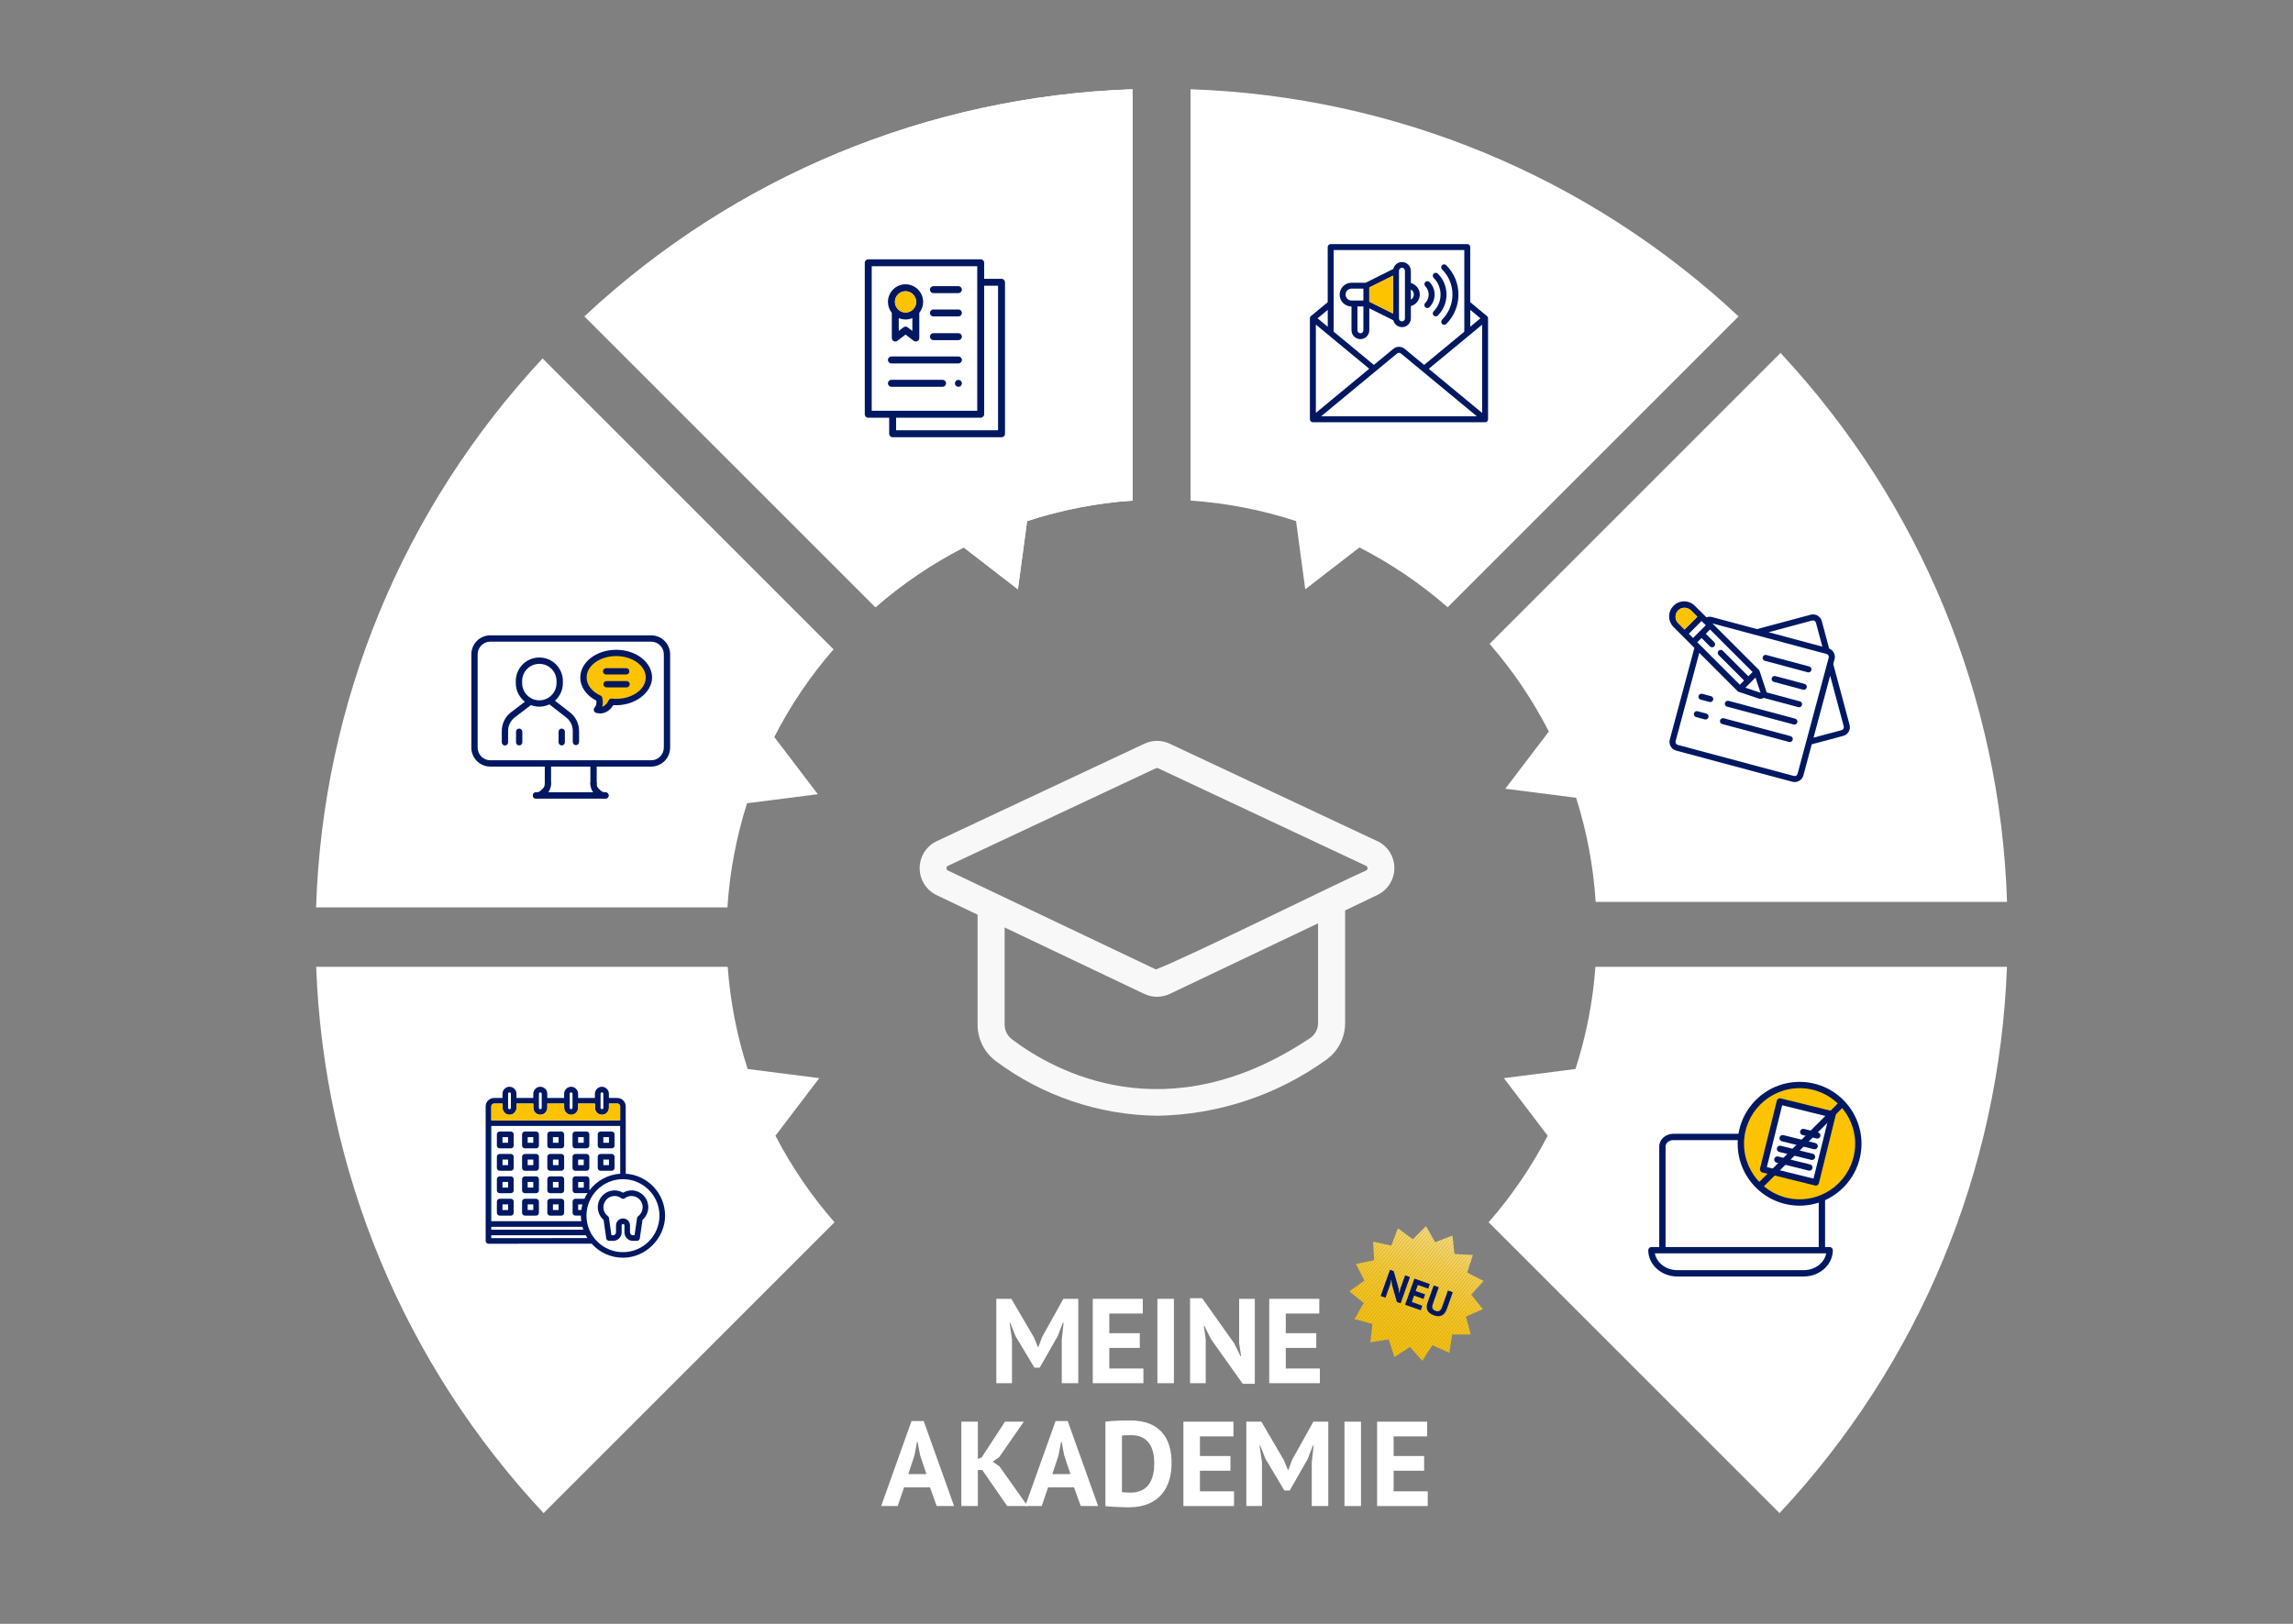 <?xml version="1.0" encoding="UTF-8"?>
<svg xmlns="http://www.w3.org/2000/svg" xmlns:xlink="http://www.w3.org/1999/xlink" viewBox="0 0 720 510">
  <rect x="0" y="0" width="720" height="510" fill="#808080" stroke="none"/>
  <defs>
    <style>.uuid-35e98bfa-9deb-4309-97ea-6c0d5b3203a6{fill:none;}.uuid-d695d35d-7ef2-439c-8685-4edaeeb7e96f{clip-path:url(#uuid-f1c9a196-d131-4692-a103-9b4ea0f08fe1);}.uuid-dedc7e20-d828-4bf5-9fe1-91242a409b25{fill:#f8f8f8;}.uuid-e8c1cf86-0a4c-4f9b-af79-77d089ce19dc{fill:#001861;}.uuid-366f907c-e7bb-4aa0-bc93-17d19baa4a75{fill:#fdc60d;}.uuid-15434f60-156a-4b99-bea8-9b9dabeca24a{fill:#fdc60e;}.uuid-8156235b-fa46-46bb-aac1-d5d89e61ac02{fill:#fdc919;}.uuid-be62f1e0-e6fa-413e-84dc-da6c8f496c9c{fill:#fdc918;}.uuid-512f4839-28b5-4b43-ab94-8388d86b40ed{fill:#fdc60b;}.uuid-cf70d02a-44b9-4013-8b7d-d8df70010997{fill:#fdc60c;}.uuid-b235b7d5-8f1c-435f-b280-804a386fa586{fill:#fdc60f;}.uuid-50e78f9f-bf89-4089-9721-d1099fa0e90c{fill:#fdc403;}.uuid-9a386e9a-2154-466f-bb06-7cd37762de10{fill:#fdc405;}.uuid-6084a4b7-dc77-4dc6-b8bf-42eb1f1a350d{fill:#fdc406;}.uuid-0581f520-8ce4-4324-b6da-7e0fb977b20f{fill:#fdc404;}.uuid-bfc0317b-960a-48db-8dac-6e6ee9ad4c67{fill:#fdc402;}.uuid-0bc13882-a873-4d46-9a12-702ffff8b56f{fill:#fdc91a;}.uuid-fcb7c5c1-0cfa-4b42-ac05-389d96b32a5f{fill:#fdc91b;}.uuid-1fd5158e-420c-4e9e-bb4f-6edd798ed4dc{fill:#fdcf34;}.uuid-8fe0e99a-32f0-4783-adff-f2ab494b5da1{fill:#fdcf33;}.uuid-2a35e7df-57fb-441e-b282-747b4cc9e4d7{fill:#fdcf31;}.uuid-114f309b-f93c-4911-8655-91c844fb9482{fill:#fdcf35;}.uuid-45b76dbd-5a6d-44d9-8b37-290e9fe7be57{fill:#fdd037;}.uuid-fe6a1e9b-485c-41aa-95ab-67473797f0af{fill:#fdd03a;}.uuid-1bd8c63e-0903-4c7a-931f-f3fe31cd6f7a{fill:#fdd038;}.uuid-5b2f68d2-8f0f-4679-a0f3-e0dafb0d66ea{fill:#fdce2f;}.uuid-226877b8-3168-4789-b535-fb7db13c5dd3{fill:#fdce30;}.uuid-38eec9f0-37a4-4aa4-a221-b3f71a779309{fill:#fdce2d;}.uuid-d5bfc311-76d4-42ae-b20b-18d8b068b2e9{fill:#fdcb22;}.uuid-4f047da5-34f2-48f5-9857-b280f404a960{fill:#fdcb21;}.uuid-3e8b5724-9f01-4198-a1cf-11541502a931{fill:#fdd13b;}.uuid-379ba7e7-9806-4e26-bec8-2889eb912862{fill:#fdcb24;}.uuid-4ac91afc-a5d7-4d16-aa70-05233d38634d{fill:#fdcc27;}.uuid-90cd5b3a-8eb9-4f3b-815d-0a98db6dcbfa{fill:#fdcc28;}.uuid-ca5669bc-5244-4589-a3f9-8cfe5dc05c2c{fill:#fdcc26;}.uuid-f7332a29-d6d8-4e8f-9415-270b0b8bc5f9{fill:#fdcc25;}.uuid-4f55a7e4-1067-4eeb-8901-243b74edce73{fill:#fdca1f;}.uuid-014faeab-0847-43d5-b1f1-9b9e8cb72a05{fill:#fdca1e;}.uuid-0de01a7c-11e0-460a-90a1-8759d464eb02{fill:#fdca1d;}.uuid-71405554-368d-4d3d-83d7-34cdc5df5e9c{fill:#fdca1c;}.uuid-52c08ebe-a7df-47be-b50b-a196cf3360e3{fill:#fdcd2b;}.uuid-8f90aa83-650c-4257-b52d-03cf8c285cf9{fill:#fdcd2a;}.uuid-947bf2fc-148a-4f0d-9720-301aebff3b8e{fill:#fdcb23;}.uuid-e9676a21-0993-4179-9fdd-6187faee0306{fill:#fdcd2c;}.uuid-3c7ba371-4dd9-484d-a859-3fb6c55c85ab,.uuid-44bdb757-6987-49f7-9ee2-9a8707864360{fill:#fff;}.uuid-265b0e53-da90-4b70-8c7d-6110e5916536{fill:#fede74;}.uuid-e5cb8bae-8f7d-45fa-80f2-bfc5f38afc4b{fill:#fedc6c;}.uuid-386d4962-46b7-4be3-96cd-d6d8477ee734{fill:#fede72;}.uuid-cad56e53-ad29-4981-b845-c8534ba954d1{fill:#fedf76;}.uuid-a1bb0410-2ee5-46bf-88da-fa953c644181{fill:#fedf78;}.uuid-94945c35-32a3-40db-a9ed-12206364768e{fill:#fedc6a;}.uuid-a4866714-c36e-4825-bada-ebce65d76ed9{fill:#feda64;}.uuid-090b1d71-bff5-42de-8fb7-ed5556d9c0d3{fill:#fedb66;}.uuid-184ba999-3872-4079-8511-4c0e92296624{fill:#fedb68;}.uuid-b9f577ad-540f-4216-b9f6-c05208dd2a6f{fill:#fedd6e;}.uuid-52245b89-5ab2-4844-9367-61d24a40d396{fill:#feda62;}.uuid-688722ba-f8c4-46d0-b0fe-1a1c6fef1ac2{fill:#fedd70;}.uuid-f24dc2ea-3d88-4b26-85bb-6887a8cd7009{fill:#fdc300;}.uuid-86711cc4-a90c-48db-aced-b573e0c4a761{fill:#fdc301;}.uuid-edf8baad-5261-4718-bb7d-0b06bfa5db02{fill:#fdc302;}.uuid-07c5a91f-9026-4f25-901c-a3001395466f{fill:#fdc509;}.uuid-8e77ce89-2f89-4c34-bf49-216f4c3a97d3{fill:#fdc508;}.uuid-b3c7ba99-b117-4fcd-aee4-ab8750be451b{fill:#fdc50a;}.uuid-da7e6e8d-aa49-49e1-951d-1c6887a35b10{fill:#fdc507;}.uuid-22d937ad-8338-46e6-8249-32a6be82b594{fill:#fdc712;}.uuid-f1d7d0c3-dd0b-4d9f-b87c-ad39329ce873{fill:#fdc711;}.uuid-54667452-3b9f-430d-9c46-cbc10d15ae3a{fill:#fdc713;}.uuid-f8cb6cac-0e2a-421f-82cb-34b7138ba81f{fill:#fdc710;}.uuid-b27bb21d-5307-4bca-8b36-9560da43f6f1{fill:#fdc70f;}.uuid-df79f99c-7215-4f21-ba07-487b90d21af2{fill:#fdc814;}.uuid-41c8959e-3cd7-414a-bf4b-ad26084b18b4{fill:#fdc817;}.uuid-6b5ad99f-d6e5-45d6-9b45-26e9d58be039{fill:#fdc815;}.uuid-24275366-db60-4554-92f1-87caa9e1e254{fill:#fdc813;}.uuid-1dee6191-2eff-4de1-8c65-0983c1054328{fill:#fdc816;}.uuid-bf4bf5f8-be22-492d-8e51-349bb396af5b{fill:#fed13e;}.uuid-be6c36e6-13fb-499a-9bc3-607c26a12ed0{fill:#fed13d;}.uuid-cf734555-ecc4-4470-a91b-8b1e81b17eae{fill:#fed95e;}.uuid-d3c0e4b0-24b5-4f96-8d2e-dfc3d78c03ac{fill:#fed85a;}.uuid-7e64756e-487d-4ff4-a70c-921e1783c9ae{fill:#fed859;}.uuid-b49065ec-0778-48ea-9c56-34a1caf489f4{fill:#fed960;}.uuid-d5459f48-7fdf-413f-a2e0-a720e44c0101{fill:#fed95c;}.uuid-a1851762-d62f-4ca2-a30e-2cba8c0bb5b9{fill:#fed650;}.uuid-43ba00f4-8de4-4d32-8ee9-4186313d10a0{fill:#fed653;}.uuid-e6a72d55-1d82-43f1-bb5a-47b442213825{fill:#fed651;}.uuid-6bce76ce-62e0-42d0-85a0-e673525afcb6{fill:#fed755;}.uuid-bbef4fc4-55a6-4c73-ae22-f718af59fe45{fill:#fed757;}.uuid-3add5fdf-2aa1-45db-96fc-4c5cf9b0a4e1{fill:#fed240;}.uuid-4f0ad42d-f674-4a28-829a-8ccb27c2e620{fill:#fed241;}.uuid-bdfc2784-7059-4a48-a02b-fb37eb22b42f{fill:#fed54e;}.uuid-3d0fab53-b17e-4f29-a2d4-b427ebae4b89{fill:#fed54c;}.uuid-2f85a76a-504c-4e62-8a8b-3b5418ee7df7{fill:#fed346;}.uuid-b4cde1c5-6837-4e41-ac13-0efe04d02e11{fill:#fed447;}.uuid-19b1a8a9-98e2-4f5a-8713-e68dd4769796{fill:#fed449;}.uuid-35049048-ef53-481a-b046-0636590a0993{fill:#fed44b;}.uuid-ff815c19-943f-4e9e-9367-84e40a050cc4{fill:#fed343;}.uuid-7b80549a-a74f-41bc-8013-6f7ebe75b78d{fill:#fed344;}.uuid-44bdb757-6987-49f7-9ee2-9a8707864360{mix-blend-mode:multiply;}.uuid-b59cd0dc-df83-421a-988e-58fc6c60d766{isolation:isolate;}</style>
    <clipPath id="uuid-f1c9a196-d131-4692-a103-9b4ea0f08fe1">
      <polygon class="uuid-35e98bfa-9deb-4309-97ea-6c0d5b3203a6" points="450.65 390.15 456.08 388.06 456.68 393.85 462.49 394.15 460.68 399.68 465.86 402.32 461.96 406.63 465.62 411.15 460.3 413.5 461.81 419.12 455.99 419.11 455.08 424.86 449.77 422.47 446.61 427.36 442.73 423.02 437.85 426.19 436.06 420.66 430.32 421.57 430.94 415.78 425.32 414.28 428.24 409.25 423.72 405.59 428.43 402.18 425.79 397 431.48 395.8 431.18 389.99 436.86 391.22 438.95 385.78 443.64 389.22 447.76 385.1 450.65 390.15"></polygon>
    </clipPath>
  </defs>
  <g class="uuid-b59cd0dc-df83-421a-988e-58fc6c60d766">
    <g id="uuid-306c9f8f-cb07-4af8-90db-c267fdfcce03">
      <path class="uuid-3c7ba371-4dd9-484d-a859-3fb6c55c85ab" d="M630.21,283.26c-2.08-64.37-27.21-125.28-71.13-172.41l-91.36,91.36c7.35,8.44,13.58,17.7,18.61,27.54l-13.67,17.97,22.23,2.83c3.35,10.55,5.44,21.53,6.15,32.71h129.17Z"></path>
      <g>
        <path class="uuid-3c7ba371-4dd9-484d-a859-3fb6c55c85ab" d="M333.4,420.68l.57-5.26h-.23l-1.63,4.24-5.64,9.88h-1.67l-5.94-9.92-1.67-4.2h-.19l.76,5.22v13.78h-4.92v-26.5h4.73l7.08,12.11,1.25,3.03h.15l1.14-3.1,6.7-12.04h4.69v26.5h-5.19v-13.74Z"></path>
        <path class="uuid-3c7ba371-4dd9-484d-a859-3fb6c55c85ab" d="M343.13,407.92h15.71v4.62h-10.52v6.17h9.58v4.62h-9.58v6.47h10.71v4.62h-15.9v-26.5Z"></path>
        <path class="uuid-3c7ba371-4dd9-484d-a859-3fb6c55c85ab" d="M363.42,407.92h5.19v26.5h-5.19v-26.5Z"></path>
        <path class="uuid-3c7ba371-4dd9-484d-a859-3fb6c55c85ab" d="M380.26,420.6l-2.08-4.16h-.19l.61,4.16v13.82h-4.92v-26.69h3.79l10.03,14.12,2.01,4.05h.19l-.61-4.05v-13.93h4.92v26.69h-3.79l-9.96-14.01Z"></path>
        <path class="uuid-3c7ba371-4dd9-484d-a859-3fb6c55c85ab" d="M398.54,407.92h15.71v4.62h-10.52v6.17h9.58v4.62h-9.58v6.47h10.71v4.62h-15.9v-26.5Z"></path>
        <path class="uuid-3c7ba371-4dd9-484d-a859-3fb6c55c85ab" d="M292.02,467.13h-8.14l-2.01,5.87h-5.19l9.54-26.69h3.82l9.54,26.69h-5.45l-2.12-5.87Zm-6.81-4.16h5.68l-1.97-5.91-.79-4.16h-.19l-.8,4.2-1.93,5.87Z"></path>
        <path class="uuid-3c7ba371-4dd9-484d-a859-3fb6c55c85ab" d="M308.41,461.68h-1.36v11.32h-5.19v-26.5h5.19v11.73l1.21-.53,7.31-11.2h5.91l-7.72,11.13-2.04,1.44,2.12,1.48,8.82,12.45h-6.4l-7.84-11.32Z"></path>
        <path class="uuid-3c7ba371-4dd9-484d-a859-3fb6c55c85ab" d="M337.25,467.13h-8.14l-2.01,5.87h-5.19l9.54-26.69h3.82l9.54,26.69h-5.45l-2.12-5.87Zm-6.81-4.16h5.68l-1.97-5.91-.79-4.16h-.19l-.8,4.2-1.93,5.87Z"></path>
        <path class="uuid-3c7ba371-4dd9-484d-a859-3fb6c55c85ab" d="M347.1,446.5c2.08-.3,5.64-.38,7.72-.38,9.43,0,13.06,5.53,13.06,13.4,0,7.12-3.37,13.89-13.55,13.89-1.59,0-5.87-.19-7.23-.38v-26.54Zm5.19,4.39v17.75c.42,.08,2.16,.15,2.65,.15,5.91,0,7.5-4.5,7.5-9.27,0-4.13-1.4-8.78-7.19-8.78-1.1,0-2.38,.04-2.95,.15Z"></path>
        <path class="uuid-3c7ba371-4dd9-484d-a859-3fb6c55c85ab" d="M371.59,446.5h15.71v4.62h-10.52v6.17h9.58v4.62h-9.58v6.47h10.71v4.62h-15.9v-26.5Z"></path>
        <path class="uuid-3c7ba371-4dd9-484d-a859-3fb6c55c85ab" d="M411.9,459.26l.57-5.26h-.23l-1.63,4.24-5.64,9.88h-1.67l-5.94-9.92-1.67-4.2h-.19l.76,5.22v13.78h-4.92v-26.5h4.73l7.08,12.11,1.25,3.03h.15l1.14-3.1,6.7-12.04h4.69v26.5h-5.19v-13.74Z"></path>
        <path class="uuid-3c7ba371-4dd9-484d-a859-3fb6c55c85ab" d="M422.16,446.5h5.19v26.5h-5.19v-26.5Z"></path>
        <path class="uuid-3c7ba371-4dd9-484d-a859-3fb6c55c85ab" d="M432.41,446.5h15.71v4.62h-10.52v6.17h9.58v4.62h-9.58v6.47h10.71v4.62h-15.9v-26.5Z"></path>
      </g>
      <path class="uuid-3c7ba371-4dd9-484d-a859-3fb6c55c85ab" d="M545.91,99.37c-47.02-43.92-107.81-69.12-172.08-71.34V157.22c11.34,.77,22.46,2.95,33.13,6.44l2.89,21.42,17.01-13.14c9.91,5.07,19.22,11.37,27.7,18.78l91.35-91.35Z"></path>
      <path class="uuid-3c7ba371-4dd9-484d-a859-3fb6c55c85ab" d="M500.96,303.63c-.79,10.97-2.91,21.75-6.26,32.11l-22.49,2.87,13.76,18.08c-5.04,9.72-11.25,18.86-18.55,27.19l91.35,91.35c43.83-46.89,69.05-107.5,71.41-171.59h-129.22Z"></path>
      <g>
        <path class="uuid-44bdb757-6987-49f7-9ee2-9a8707864360" d="M302.61,171.94l17.01,13.14,2.89-21.42c10.68-3.49,21.8-5.67,33.13-6.44V28.03c-64.27,2.22-125.06,27.42-172.08,71.34l91.35,91.35c8.48-7.42,17.79-13.71,27.7-18.78Z"></path>
        <path class="uuid-3c7ba371-4dd9-484d-a859-3fb6c55c85ab" d="M183.56,99.37c47.02-43.92,107.81-69.12,172.08-71.34V157.22c-11.34,.77-22.46,2.95-33.13,6.44l-2.89,21.42-17.01-13.14c-9.91,5.07-19.22,11.37-27.7,18.78l-91.35-91.35Z"></path>
      </g>
      <path class="uuid-3c7ba371-4dd9-484d-a859-3fb6c55c85ab" d="M99.25,284.98c2.08-64.37,27.21-125.28,71.13-172.41l91.36,91.36c-7.35,8.44-13.58,17.7-18.61,27.54l13.67,17.97-22.23,2.83c-3.35,10.55-5.44,21.53-6.15,32.71H99.25Z"></path>
      <path class="uuid-3c7ba371-4dd9-484d-a859-3fb6c55c85ab" d="M228.5,303.63c.79,10.97,2.91,21.75,6.26,32.11l22.49,2.87-13.76,18.08c5.04,9.72,11.25,18.86,18.55,27.19l-91.35,91.35c-43.83-46.89-69.05-107.5-71.41-171.59H228.5Z"></path>
      <g id="uuid-f3ae0072-0ce5-415b-ac0c-89fa2bb4a941">
        <g id="uuid-f4fb611e-7b99-4fd8-ab28-51089dcfb71e">
          <g id="uuid-c45987c6-3971-4d5c-a6e7-1485c3611411">
            <path class="uuid-dedc7e20-d828-4bf5-9fe1-91242a409b25" d="M432.56,264.22l-65.29-30.65c-2.51-1.18-5.41-1.18-7.92,0l-65.29,30.65c-4.66,2.26-6.61,7.88-4.35,12.54,.91,1.88,2.43,3.4,4.3,4.33l12.95,6.18v34.48c-.02,4.5,2.08,8.76,5.68,11.47,14.72,11,32.55,17.02,50.93,17.2,18.87-.35,37.2-6.4,52.57-17.36,3.93-2.66,6.27-7.11,6.23-11.86v-35.26l10.22-4.9c4.65-2.29,6.57-7.91,4.28-12.56-.92-1.88-2.45-3.39-4.33-4.3l.03,.03Zm-18.69,56.99c.04,1.91-.88,3.7-2.45,4.79-45.1,30.2-80.53,10.34-93.67,.41-1.46-1.11-2.32-2.85-2.3-4.68v-30.44l43.84,20.86c2.54,1.21,5.48,1.21,8.02,0l46.56-22.16v31.21Zm15.07-47.81c-8.55,3.73-56.32,27.44-66,31.07l-65.29-31.07c-.29-.12-.48-.42-.46-.73-.02-.32,.17-.62,.47-.74l65.29-30.65c.22-.1,.48-.1,.7,0l65.29,30.65c.3,.12,.48,.42,.47,.74,.01,.32-.17,.61-.47,.73h0Z"></path>
          </g>
        </g>
      </g>
      <g id="uuid-37cb5287-945d-4217-9d5b-a671a8095560">
        <g>
          <path class="uuid-e8c1cf86-0a4c-4f9b-af79-77d089ce19dc" d="M580.77,227.66c.4,1.51-.49,3.06-2,3.46l-9.89,2.64-2.61,9.75c-.33,1.24-1.46,2.1-2.74,2.1-.25,0-.49-.03-.74-.09l-36.48-9.78c-1.51-.41-2.4-1.97-1.99-3.47l7.72-28.8-6.43-6.43c-.08-.07-.15-.15-.22-.22-1.78-1.91-1.69-4.89,.22-6.68,1.9-1.78,4.89-1.68,6.67,.22l3.54,3.52c.55-.22,1.17-.25,1.75-.09l14.14,3.79,16.86-4.52c1.51-.4,3.06,.49,3.47,2l2.31,8.62c1.34,.52,2.07,1.97,1.7,3.36l-.41,1.51,5.13,19.11Zm-2.49,1.65c.49-.14,.79-.66,.66-1.16l-4.27-15.94-5.22,19.46,8.84-2.36Zm-4.06-22.76c.13-.5-.17-1.02-.67-1.15l-35.85-9.61,14.59,14.6c.09,.1,.17,.22,.21,.35,0,0,.01,.01,.01,.02l2.07,6.22c.05,.15,.08,.31,.09,.47l10.48,2.82c.41,.11,.7,.48,.7,.91,0,.52-.42,.95-.94,.95-.09,0-.17-.01-.25-.04l-10.86-2.91c-.3,.19-.65,.29-1,.29-.2,0-.41-.03-.6-.09l-6.22-2.08s-.01,0-.02,0c-.13-.05-.25-.12-.35-.22l-12.04-12.05-7.43,27.75c-.14,.5,.16,1.02,.66,1.16l36.48,9.77h0c.5,.14,1.02-.16,1.15-.67l9.78-36.47h0Zm-2-3.47l-2.02-7.52h0c-.14-.52-.66-.82-1.16-.68l-13.7,3.68,16.87,4.52Zm-19.41,14.49h0s-1.59-4.77-1.59-4.77l-3.17,3.18,4.76,1.59Zm-3.84-5.18l1.34-1.33-13.36-13.36-1.33,1.34,2.67,2.67c.34,.36,.34,.92,0,1.29-.36,.39-.96,.4-1.34,.04l-2.67-2.67-1.33,1.34,13.35,13.35,1.34-1.34-8.01-8.01c-.36-.36-.37-.97,0-1.33,.37-.37,.97-.37,1.34,0l8.01,8.01Zm-17.35-12.02l4-4-1.34-1.33-4,4,1.34,1.33Zm-2.67-2.66l4-4.01-2-2c-.53-.53-1.25-.83-2-.83-1.57,0-2.83,1.27-2.83,2.83,0,.76,.29,1.48,.83,2l2,2.01Z"></path>
          <path class="uuid-e8c1cf86-0a4c-4f9b-af79-77d089ce19dc" d="M568.1,209.32c.41,.11,.7,.48,.7,.91,0,.52-.42,.95-.95,.95-.08,0-.16-.01-.24-.04l-13.43-3.6s-.04,0-.06-.01c-.49-.15-.78-.68-.63-1.18,.15-.49,.68-.78,1.17-.63l13.43,3.6Z"></path>
          <path class="uuid-e8c1cf86-0a4c-4f9b-af79-77d089ce19dc" d="M566.63,214.78c.41,.11,.71,.49,.71,.91,0,.52-.42,.95-.95,.95-.08,0-.17-.01-.25-.03l-9.13-2.45s-.02,0-.04,0c-.5-.15-.79-.67-.64-1.17,.14-.5,.66-.79,1.16-.65l9.13,2.45Z"></path>
          <path class="uuid-e8c1cf86-0a4c-4f9b-af79-77d089ce19dc" d="M563.7,225.72c.5,.14,.8,.66,.66,1.16-.11,.41-.48,.7-.91,.7-.08,0-.17-.01-.24-.04l-20.98-5.62c-.44-.15-.71-.61-.62-1.07,.1-.51,.6-.84,1.11-.75l20.98,5.62Z"></path>
          <path class="uuid-e8c1cf86-0a4c-4f9b-af79-77d089ce19dc" d="M562.23,231.2c.41,.11,.71,.49,.71,.91,0,.52-.43,.95-.95,.95-.09,0-.17-.01-.25-.04l-20.97-5.62c-.51-.13-.81-.65-.67-1.16,.14-.5,.66-.8,1.16-.66l20.97,5.62Z"></path>
          <path class="uuid-e8c1cf86-0a4c-4f9b-af79-77d089ce19dc" d="M537.26,218.64c.41,.11,.7,.49,.7,.91,0,.52-.42,.95-.95,.95-.08,0-.17-.01-.25-.04l-2.74-.73s-.03-.01-.04-.01c-.5-.15-.79-.68-.63-1.17,.15-.5,.67-.79,1.17-.64l2.74,.74Z"></path>
          <path class="uuid-e8c1cf86-0a4c-4f9b-af79-77d089ce19dc" d="M535.79,224.11c.41,.12,.7,.49,.7,.91,0,.52-.42,.95-.94,.95-.09,0-.17,0-.25-.03l-2.74-.74c-.5-.13-.8-.65-.67-1.16,.14-.5,.66-.8,1.16-.66l2.74,.73Z"></path>
          <path class="uuid-f24dc2ea-3d88-4b26-85bb-6887a8cd7009" d="M532.94,193.69l-4,4.01-2-2.01c-.54-.52-.84-1.24-.83-2,0-1.57,1.27-2.83,2.83-2.83,.75,0,1.47,.3,2,.83l2,2Z"></path>
        </g>
      </g>
      <g id="uuid-9aeb49f7-b28f-4f76-a167-c9ce0e2977e7">
        <g>
          <path class="uuid-e8c1cf86-0a4c-4f9b-af79-77d089ce19dc" d="M467.25,99.98v31.7c0,.52-.42,.93-.93,.93h-54.08c-.52,0-.93-.42-.93-.93v-31.7c0-.28,.12-.54,.33-.72l5.26-4.35v-17.31c0-.52,.42-.94,.93-.94h42.89c.52,0,.93,.42,.93,.94v17.31l5.25,4.35c.22,.18,.34,.44,.34,.72Zm-1.86,29.71v-27.72l-16.76,13.86,16.76,13.86Zm-3.73-27.07l3.19-2.65-3.19-2.65v5.29Zm-46.82,28.12h48.89l-23.85-19.73c-.35-.29-.85-.29-1.19,0l-23.85,19.73Zm44.95-26.57v-25.64h-41.02v25.63l12.62,10.45,6.11-5.05c1.03-.85,2.52-.85,3.56,0l6.11,5.05,12.62-10.44Zm-46.61,25.5l16.76-13.86-16.76-13.86v27.72Zm3.73-27.06v-5.29l-3.2,2.65,3.2,2.65Z"></path>
          <path class="uuid-e8c1cf86-0a4c-4f9b-af79-77d089ce19dc" d="M452.78,100.42c2.11-2.09,3.29-4.94,3.29-7.91h0c.02-2.97-1.17-5.82-3.27-7.91l-.02-.02c-.34-.37-.33-.93,.02-1.28,.36-.37,.95-.37,1.32,0l.02,.02c5.09,5.09,5.09,13.36-.02,18.44-.35,.33-.91,.33-1.27,0-.38-.35-.4-.94-.05-1.32Z"></path>
          <path class="uuid-e8c1cf86-0a4c-4f9b-af79-77d089ce19dc" d="M450.15,97.78c1.4-1.39,2.19-3.29,2.18-5.27,0-1.98-.78-3.87-2.18-5.26-.35-.36-.35-.94,0-1.3,.36-.37,.95-.38,1.32-.02l.02,.02c3.62,3.64,3.62,9.53-.02,13.16-.37,.35-.94,.35-1.3,0-.37-.36-.38-.95-.02-1.32Z"></path>
          <path class="uuid-e8c1cf86-0a4c-4f9b-af79-77d089ce19dc" d="M448.84,88.56c2.17,2.19,2.17,5.72,0,7.92-.36,.36-.95,.37-1.32,0h0c-.36-.37-.37-.95,0-1.32,1.45-1.46,1.45-3.83,0-5.29l-.02-.02c-.32-.37-.3-.92,.03-1.26,.35-.37,.95-.38,1.32-.03Z"></path>
          <path class="uuid-e8c1cf86-0a4c-4f9b-af79-77d089ce19dc" d="M443.01,88.91c1.32,.34,2.35,1.37,2.69,2.69,.51,1.98-.7,4.01-2.69,4.52v3.86c0,1.28-.9,2.4-2.15,2.69-1.51,.35-3.01-.58-3.36-2.08l-7.54-3.76v6.88c0,1.55-1.25,2.8-2.79,2.8s-2.8-1.25-2.8-2.8v-7.45c-2.05,0-3.72-1.67-3.72-3.73s1.67-3.73,3.72-3.73h4.44l8.69-4.34c.29-1.25,1.41-2.15,2.69-2.16,1.55,0,2.81,1.23,2.82,2.78v3.85Zm.69,4.52c.5-.88,.19-2.01-.69-2.52v3.21c.28-.17,.52-.4,.69-.69Zm-3.45,7.51c.51-.02,.92-.45,.9-.96v-14.98c-.02-.52-.45-.92-.96-.9-.52,.02-.92,.45-.91,.96v14.98c.02,.52,.45,.92,.97,.9Zm-2.83-2.47v-11.9l-7.46,3.73v4.44l7.46,3.73Zm-10.22,6.2c.52-.02,.92-.45,.9-.96v-7.46h-1.86v7.52c.02,.51,.45,.92,.96,.9Zm.9-10.29v-3.73h-3.73c-1.02,0-1.86,.84-1.86,1.86s.84,1.87,1.86,1.87h3.73Z"></path>
          <polygon class="uuid-f24dc2ea-3d88-4b26-85bb-6887a8cd7009" points="437.42 86.57 437.42 98.47 429.95 94.74 429.95 90.3 437.42 86.57"></polygon>
        </g>
      </g>
      <g>
        <g>
          <path class="uuid-e8c1cf86-0a4c-4f9b-af79-77d089ce19dc" d="M204.46,240.76h-50.5c-3.29,0-5.96-2.67-5.96-5.96v-29.3c0-3.29,2.67-5.96,5.96-5.96h50.5c3.29,0,5.96,2.67,5.96,5.96v29.3c0,3.29-2.67,5.96-5.96,5.96Zm-50.5-39.24c-2.19,0-3.98,1.78-3.98,3.98v29.3c0,2.19,1.78,3.98,3.98,3.98h50.5c2.19,0,3.98-1.78,3.98-3.98v-29.3c0-2.19-1.78-3.98-3.98-3.98h-50.5Z"></path>
          <g>
            <path class="uuid-e8c1cf86-0a4c-4f9b-af79-77d089ce19dc" d="M190.11,250.82h-21.8c-.55,0-.99-.44-.99-.99s.44-.99,.99-.99h21.8c.55,0,.99,.44,.99,.99s-.44,.99-.99,.99Z"></path>
            <g>
              <path d="M172.05,246.09c0,2.07-1.68,3.74-3.74,3.74"></path>
              <path class="uuid-e8c1cf86-0a4c-4f9b-af79-77d089ce19dc" d="M168.31,250.82c-.55,0-.99-.44-.99-.99s.44-.99,.99-.99c1.52,0,2.75-1.23,2.75-2.75,0-.55,.44-.99,.99-.99s.99,.44,.99,.99c0,2.61-2.12,4.74-4.74,4.74Z"></path>
            </g>
            <path class="uuid-e8c1cf86-0a4c-4f9b-af79-77d089ce19dc" d="M172.05,247.08c-.55,0-.99-.44-.99-.99v-6.32c0-.55,.44-.99,.99-.99s.99,.44,.99,.99v6.32c0,.55-.44,.99-.99,.99Z"></path>
            <g>
              <path d="M186.37,246.09c0,2.07,1.68,3.74,3.74,3.74"></path>
              <path class="uuid-e8c1cf86-0a4c-4f9b-af79-77d089ce19dc" d="M190.11,250.82c-2.61,0-4.74-2.12-4.74-4.74,0-.55,.44-.99,.99-.99s.99,.44,.99,.99c0,1.52,1.23,2.75,2.75,2.75,.55,0,.99,.44,.99,.99s-.44,.99-.99,.99Z"></path>
            </g>
            <g>
              <line x1="186.37" y1="239.77" x2="186.37" y2="246.09"></line>
              <path class="uuid-e8c1cf86-0a4c-4f9b-af79-77d089ce19dc" d="M186.37,247.08c-.55,0-.99-.44-.99-.99v-6.32c0-.55,.44-.99,.99-.99s.99,.44,.99,.99v6.32c0,.55-.44,.99-.99,.99Z"></path>
            </g>
          </g>
          <g>
            <g>
              <path class="uuid-e8c1cf86-0a4c-4f9b-af79-77d089ce19dc" d="M180.84,234.02c-.55,0-.99-.44-.99-.99v-3.44c0-1.7-.77-3.26-2.11-4.3l-5.28-4.1c-.43-.34-.51-.96-.17-1.39,.34-.43,.96-.51,1.39-.17l5.28,4.1c1.83,1.42,2.87,3.56,2.87,5.87v3.44c0,.55-.44,.99-.99,.99Z"></path>
              <path class="uuid-e8c1cf86-0a4c-4f9b-af79-77d089ce19dc" d="M158.55,234.14c-.55,0-.99-.44-.99-.99v-3.56c0-2.31,1.05-4.45,2.87-5.87l5.01-3.8c.44-.33,1.06-.25,1.39,.19,.33,.44,.25,1.06-.19,1.39l-5,3.8c-1.33,1.03-2.1,2.6-2.1,4.3v3.56c0,.55-.44,.99-.99,.99Z"></path>
            </g>
            <path class="uuid-e8c1cf86-0a4c-4f9b-af79-77d089ce19dc" d="M169.35,221.94c-4.07,0-7.39-3.31-7.39-7.39v-.66c0-4.07,3.31-7.39,7.39-7.39s7.39,3.31,7.39,7.39v.66c0,4.07-3.31,7.39-7.39,7.39Zm0-13.45c-2.98,0-5.4,2.42-5.4,5.4v.66c0,2.98,2.42,5.4,5.4,5.4s5.4-2.42,5.4-5.4v-.66c0-2.98-2.42-5.4-5.4-5.4Z"></path>
            <path class="uuid-e8c1cf86-0a4c-4f9b-af79-77d089ce19dc" d="M176.38,234.11c-.55,0-.99-.44-.99-.99v-3.31c0-.55,.44-.99,.99-.99s.99,.44,.99,.99v3.31c0,.55-.44,.99-.99,.99Z"></path>
            <path class="uuid-e8c1cf86-0a4c-4f9b-af79-77d089ce19dc" d="M163.02,234.11c-.55,0-.99-.44-.99-.99v-3.31c0-.55,.44-.99,.99-.99s.99,.44,.99,.99v3.31c0,.55-.44,.99-.99,.99Z"></path>
          </g>
          <g>
            <path class="uuid-f24dc2ea-3d88-4b26-85bb-6887a8cd7009" d="M193.48,205.06c-5.67,0-10.27,3.45-10.27,7.71,0,2.79,1.97,5.23,4.93,6.59,.24,1.01,.3,2.42-.7,3.56,0,0,2.9,.99,4.56-2.52,.48,.05,.98,.08,1.48,.08,5.67,0,10.27-3.45,10.27-7.71,0-4.26-4.6-7.71-10.27-7.71Z"></path>
            <path class="uuid-e8c1cf86-0a4c-4f9b-af79-77d089ce19dc" d="M188.36,224.05c-.49,0-.92-.08-1.25-.19-.31-.11-.55-.36-.64-.68-.09-.32,0-.66,.21-.91,.51-.58,.7-1.33,.57-2.23-3.17-1.61-5.04-4.3-5.04-7.26,0-4.8,5.05-8.7,11.27-8.7s11.27,3.9,11.27,8.7-5.56,9.09-12.18,8.68c-1.2,2.04-2.9,2.61-4.21,2.61Zm5.12-18c-5.12,0-9.28,3.01-9.28,6.72,0,2.31,1.63,4.44,4.35,5.68,.28,.13,.48,.37,.55,.67,.25,1.03,.24,1.98-.02,2.84,.65-.19,1.42-.72,2.02-1.99,.18-.38,.58-.61,1.01-.56,5.7,.62,10.65-2.61,10.65-6.64,0-3.7-4.16-6.72-9.28-6.72Z"></path>
          </g>
        </g>
        <path class="uuid-e8c1cf86-0a4c-4f9b-af79-77d089ce19dc" d="M196.63,211.84h-6.3c-.55,0-.99-.44-.99-.99s.44-.99,.99-.99h6.3c.55,0,.99,.44,.99,.99s-.44,.99-.99,.99Z"></path>
        <path class="uuid-e8c1cf86-0a4c-4f9b-af79-77d089ce19dc" d="M196.75,215.88h-6.3c-.55,0-.99-.44-.99-.99s.44-.99,.99-.99h6.3c.55,0,.99,.44,.99,.99s-.44,.99-.99,.99Z"></path>
      </g>
      <g>
        <path class="uuid-e8c1cf86-0a4c-4f9b-af79-77d089ce19dc" d="M185.07,373.86c2.26-2.98,5.73-4.97,9.68-5.23l-.02-15.01h-40.47v29.92h28.26c-.07-.57-.12-1.15-.12-1.74v-.02h-1.73c-.48,0-.88-.4-.88-.89v-3.52c0-.48,.4-.88,.88-.88h2.85c.28-.63,.61-1.24,.98-1.82-.1,.04-.2,.06-.31,.06h-3.52c-.48,0-.88-.4-.88-.88v-3.52c0-.48,.4-.88,.88-.88h3.52c.49,0,.88,.4,.88,.88v3.52Zm11.44-5.23c6.87,.46,12.32,6.18,12.32,13.17s-5.93,13.21-13.22,13.21c-3.91,0-7.41-1.71-9.84-4.41l-32.39,.02c-.49,0-.88-.4-.88-.88v-42.26c0-1.46,1.18-2.64,2.64-2.64h2.64v-1.32c0-1.21,.98-2.2,2.2-2.2s2.19,.99,2.19,2.2v1.32h5.28v-1.32c0-1.21,.99-2.2,2.2-2.2s2.2,.99,2.2,2.2v1.32h5.28v-1.32c0-1.21,.98-2.2,2.2-2.2s2.19,.99,2.19,2.2v1.32h5.28v-1.32c0-1.21,.98-2.2,2.19-2.2s2.2,.99,2.2,2.2v1.32h2.64c1.45,0,2.64,1.18,2.64,2.64l.02,21.16Zm10.56,13.17c0-6.32-5.14-11.46-11.46-11.46s-11.46,5.14-11.46,11.46,5.14,11.46,11.46,11.46,11.46-5.14,11.46-11.46Zm-12.34-29.93v-4.4c0-.48-.4-.88-.88-.88h-2.64v1.32c0,1.22-.98,2.2-2.2,2.2s-2.19-.98-2.19-2.2v-1.32h-5.28v1.32c0,1.22-.98,2.2-2.19,2.2s-2.2-.98-2.2-2.2v-1.32h-5.28v1.32c0,1.22-.99,2.2-2.2,2.2s-2.2-.98-2.2-2.2v-1.32h-5.28v1.32c0,1.22-.98,2.2-2.19,2.2s-2.2-.98-2.2-2.2v-1.32h-2.64c-.48,0-.88,.4-.88,.88v4.4h40.47Zm-5.28-3.96v-4.4c0-.24-.2-.44-.44-.44s-.44,.2-.44,.44v4.4c0,.24,.19,.44,.44,.44s.44-.2,.44-.44Zm-35.19,40.95l30.18-.02c-.18-.29-.36-.58-.52-.88h-29.67v.9Zm29.05-15.87v-1.76h-1.76v1.76h1.76Zm-29.05,13.22h28.9c-.1-.3-.19-.6-.27-.9h-28.63v.9Zm28.63-7.94h-1.35v1.76h.98c.08-.6,.2-1.19,.36-1.76Zm-3.12-30.35v-4.4c0-.24-.19-.44-.44-.44s-.44,.2-.44,.44v4.4c0,.24,.2,.44,.44,.44s.44-.2,.44-.44Zm-9.67,0v-4.4c0-.24-.2-.44-.44-.44s-.44,.2-.44,.44v4.4c0,.24,.19,.44,.44,.44s.44-.2,.44-.44Zm-9.68,0v-4.4c0-.24-.19-.44-.44-.44s-.44,.2-.44,.44v4.4c0,.24,.2,.44,.44,.44s.44-.2,.44-.44Z"></path>
        <path class="uuid-e8c1cf86-0a4c-4f9b-af79-77d089ce19dc" d="M198.28,373.86c2.91,0,5.28,2.36,5.28,5.28,0,1.55-.66,2.97-1.82,3.98l-.84,5.83s-.02,.08-.04,.12c0,.05-.02,.09-.04,.14-.03,.06-.06,.1-.1,.15-.03,.04-.06,.08-.09,.11-.05,.04-.1,.07-.15,.1-.04,.02-.07,.05-.12,.07-.07,.02-.15,.04-.24,.05-.02,0-.05,.02-.08,.02h-1.32c-1.45,0-2.64-1.19-2.64-2.64v-2.2c0-.24-.2-.44-.44-.44s-.44,.2-.44,.44v2.2c0,1.45-1.19,2.64-2.64,2.64h-1.32s-.05-.02-.08-.02c-.08,0-.16-.02-.24-.05l-.12-.07s-.1-.06-.15-.1c-.04-.03-.06-.07-.1-.11s-.07-.09-.1-.15c-.02-.05-.03-.09-.05-.14,0-.04-.03-.08-.04-.12l-.83-5.83c-1.15-1-1.82-2.43-1.82-3.97,0-2.91,2.36-5.28,5.28-5.28,.94,0,1.84,.25,2.65,.72,.81-.47,1.71-.72,2.64-.72Zm3.52,5.28c0-1.94-1.57-3.52-3.52-3.52-.76,0-1.48,.25-2.11,.72-.31,.24-.74,.24-1.06,0-.63-.47-1.36-.72-2.11-.72-1.94,0-3.52,1.58-3.52,3.52,0,1.11,.52,2.14,1.4,2.82,.1,.06,.18,.15,.23,.26,.05,.07,.06,.16,.09,.25,0,.02,.02,.04,.02,.07l.77,5.41h.56c.48,0,.88-.4,.88-.89v-2.19c0-1.22,.98-2.2,2.19-2.2s2.2,.98,2.2,2.2v2.19c0,.49,.4,.89,.88,.89h.56l.77-5.41s.02-.04,.02-.06c.02-.09,.05-.18,.1-.26,.04-.08,.1-.15,.18-.2,.02-.02,.02-.04,.05-.06,.9-.67,1.4-1.7,1.4-2.82Z"></path>
        <path class="uuid-f24dc2ea-3d88-4b26-85bb-6887a8cd7009" d="M194.73,347.47v4.4h-40.47v-4.4c0-.48,.4-.88,.88-.88h2.64v1.32c0,1.22,.98,2.2,2.2,2.2s2.19-.98,2.19-2.2v-1.32h5.28v1.32c0,1.22,.99,2.2,2.2,2.2s2.2-.98,2.2-2.2v-1.32h5.28v1.32c0,1.22,.98,2.2,2.2,2.2s2.19-.98,2.19-2.2v-1.32h5.28v1.32c0,1.22,.98,2.2,2.19,2.2s2.2-.98,2.2-2.2v-1.32h2.64c.48,0,.88,.4,.88,.88Z"></path>
        <path class="uuid-e8c1cf86-0a4c-4f9b-af79-77d089ce19dc" d="M192.97,363.3v3.52c0,.48-.4,.88-.88,.88h-3.52c-.49,0-.88-.4-.88-.88v-3.52c0-.49,.39-.88,.88-.88h3.52c.48,0,.88,.39,.88,.88Zm-1.76,2.64v-1.76h-1.76v1.76h1.76Z"></path>
        <path class="uuid-e8c1cf86-0a4c-4f9b-af79-77d089ce19dc" d="M192.97,356.26v3.52c0,.49-.4,.88-.88,.88h-3.52c-.49,0-.88-.39-.88-.88v-3.52c0-.48,.39-.88,.88-.88h3.52c.48,0,.88,.4,.88,.88Zm-1.76,2.64v-1.76h-1.76v1.76h1.76Z"></path>
        <path class="uuid-e8c1cf86-0a4c-4f9b-af79-77d089ce19dc" d="M185.05,363.3v3.52c0,.48-.39,.88-.88,.88h-3.52c-.48,0-.88-.4-.88-.88v-3.52c0-.49,.4-.88,.88-.88h3.52c.49,0,.88,.39,.88,.88Zm-1.76,2.64v-1.76h-1.76v1.76h1.76Z"></path>
        <path class="uuid-e8c1cf86-0a4c-4f9b-af79-77d089ce19dc" d="M185.05,356.26v3.52c0,.49-.39,.88-.88,.88h-3.52c-.48,0-.88-.39-.88-.88v-3.52c0-.48,.4-.88,.88-.88h3.52c.49,0,.88,.4,.88,.88Zm-1.76,2.64v-1.76h-1.76v1.76h1.76Z"></path>
        <path class="uuid-e8c1cf86-0a4c-4f9b-af79-77d089ce19dc" d="M177.14,377.38v3.52c0,.49-.4,.89-.88,.89h-3.52c-.49,0-.88-.4-.88-.89v-3.52c0-.48,.39-.88,.88-.88h3.52c.48,0,.88,.4,.88,.88Zm-1.76,2.64v-1.76h-1.76v1.76h1.76Z"></path>
        <path class="uuid-e8c1cf86-0a4c-4f9b-af79-77d089ce19dc" d="M177.14,370.34v3.52c0,.48-.4,.88-.88,.88h-3.52c-.49,0-.88-.4-.88-.88v-3.52c0-.48,.39-.88,.88-.88h3.52c.48,0,.88,.4,.88,.88Zm-1.76,2.64v-1.76h-1.76v1.76h1.76Z"></path>
        <path class="uuid-e8c1cf86-0a4c-4f9b-af79-77d089ce19dc" d="M177.14,363.3v3.52c0,.48-.4,.88-.88,.88h-3.52c-.49,0-.88-.4-.88-.88v-3.52c0-.49,.39-.88,.88-.88h3.52c.48,0,.88,.39,.88,.88Zm-1.76,2.64v-1.76h-1.76v1.76h1.76Z"></path>
        <path class="uuid-e8c1cf86-0a4c-4f9b-af79-77d089ce19dc" d="M177.14,356.26v3.52c0,.49-.4,.88-.88,.88h-3.52c-.49,0-.88-.39-.88-.88v-3.52c0-.48,.39-.88,.88-.88h3.52c.48,0,.88,.4,.88,.88Zm-1.76,2.64v-1.76h-1.76v1.76h1.76Z"></path>
        <path class="uuid-e8c1cf86-0a4c-4f9b-af79-77d089ce19dc" d="M169.22,377.38v3.52c0,.49-.4,.89-.88,.89h-3.53c-.48,0-.88-.4-.88-.89v-3.52c0-.48,.4-.88,.88-.88h3.53c.48,0,.88,.4,.88,.88Zm-1.77,2.64v-1.76h-1.76v1.76h1.76Z"></path>
        <path class="uuid-e8c1cf86-0a4c-4f9b-af79-77d089ce19dc" d="M169.22,370.34v3.52c0,.48-.4,.88-.88,.88h-3.53c-.48,0-.88-.4-.88-.88v-3.52c0-.48,.4-.88,.88-.88h3.53c.48,0,.88,.4,.88,.88Zm-1.77,2.64v-1.76h-1.76v1.76h1.76Z"></path>
        <path class="uuid-e8c1cf86-0a4c-4f9b-af79-77d089ce19dc" d="M169.22,363.3v3.52c0,.48-.4,.88-.88,.88h-3.53c-.48,0-.88-.4-.88-.88v-3.52c0-.49,.4-.88,.88-.88h3.53c.48,0,.88,.39,.88,.88Zm-1.77,2.64v-1.76h-1.76v1.76h1.76Z"></path>
        <path class="uuid-e8c1cf86-0a4c-4f9b-af79-77d089ce19dc" d="M169.22,356.26v3.52c0,.49-.4,.88-.88,.88h-3.53c-.48,0-.88-.39-.88-.88v-3.52c0-.48,.4-.88,.88-.88h3.53c.48,0,.88,.4,.88,.88Zm-1.77,2.64v-1.76h-1.76v1.76h1.76Z"></path>
        <path class="uuid-e8c1cf86-0a4c-4f9b-af79-77d089ce19dc" d="M161.3,377.38v3.52c0,.49-.4,.89-.88,.89h-3.52c-.48,0-.88-.4-.88-.89v-3.52c0-.48,.4-.88,.88-.88h3.52c.48,0,.88,.4,.88,.88Zm-1.76,2.64v-1.76h-1.76v1.76h1.76Z"></path>
        <path class="uuid-e8c1cf86-0a4c-4f9b-af79-77d089ce19dc" d="M161.3,370.34v3.52c0,.48-.4,.88-.88,.88h-3.52c-.48,0-.88-.4-.88-.88v-3.52c0-.48,.4-.88,.88-.88h3.52c.48,0,.88,.4,.88,.88Zm-1.76,2.64v-1.76h-1.76v1.76h1.76Z"></path>
        <path class="uuid-e8c1cf86-0a4c-4f9b-af79-77d089ce19dc" d="M161.3,363.3v3.52c0,.48-.4,.88-.88,.88h-3.52c-.48,0-.88-.4-.88-.88v-3.52c0-.49,.4-.88,.88-.88h3.52c.48,0,.88,.39,.88,.88Zm-1.76,2.64v-1.76h-1.76v1.76h1.76Z"></path>
        <path class="uuid-e8c1cf86-0a4c-4f9b-af79-77d089ce19dc" d="M161.3,356.26v3.52c0,.49-.4,.88-.88,.88h-3.52c-.48,0-.88-.39-.88-.88v-3.52c0-.48,.4-.88,.88-.88h3.52c.48,0,.88,.4,.88,.88Zm-1.76,2.64v-1.76h-1.76v1.76h1.76Z"></path>
      </g>
      <g>
        <path class="uuid-e8c1cf86-0a4c-4f9b-af79-77d089ce19dc" d="M315.57,88.65v47.58c0,.61-.49,1.09-1.09,1.09h-34.19c-.6,0-1.09-.49-1.09-1.09v-5.03h-6.57c-.6,0-1.09-.49-1.09-1.09v-47.58c0-.61,.49-1.09,1.09-1.09h35.31c.6,0,1.09,.49,1.09,1.09v5.04h5.44c.61,0,1.09,.49,1.09,1.09Zm-2.18,46.49v-45.4h-4.36v40.36c0,.59-.5,1.09-1.09,1.09h-26.56v3.94h32.01Zm-6.54-6.13v-45.4h-33.13v45.4h33.13Z"></path>
        <path class="uuid-e8c1cf86-0a4c-4f9b-af79-77d089ce19dc" d="M301.95,119.98c.23,.55-.04,1.2-.59,1.42-.55,.23-1.2-.04-1.43-.59-.22-.55,.04-1.2,.59-1.42,.55-.23,1.19,.04,1.42,.59Z"></path>
        <path class="uuid-e8c1cf86-0a4c-4f9b-af79-77d089ce19dc" d="M300.94,89.88c.61,0,1.09,.49,1.09,1.09s-.49,1.09-1.09,1.09h-7.85c-.6,0-1.09-.49-1.09-1.09s.49-1.09,1.09-1.09h7.85Z"></path>
        <path class="uuid-e8c1cf86-0a4c-4f9b-af79-77d089ce19dc" d="M300.94,97.2c.61,0,1.09,.49,1.09,1.09s-.49,1.09-1.09,1.09h-7.85c-.6,0-1.09-.49-1.09-1.09s.49-1.09,1.09-1.09h7.85Z"></path>
        <path class="uuid-e8c1cf86-0a4c-4f9b-af79-77d089ce19dc" d="M300.94,104.64c.61,0,1.09,.49,1.09,1.09s-.49,1.09-1.09,1.09h-7.85c-.6,0-1.09-.49-1.09-1.09s.49-1.09,1.09-1.09h7.85Z"></path>
        <path class="uuid-e8c1cf86-0a4c-4f9b-af79-77d089ce19dc" d="M300.94,111.96c.61,0,1.09,.49,1.09,1.09s-.49,1.09-1.09,1.09h-21.04c-.6,0-1.09-.49-1.09-1.09s.49-1.09,1.09-1.09h21.04Z"></path>
        <path class="uuid-e8c1cf86-0a4c-4f9b-af79-77d089ce19dc" d="M295.97,119.29c.6,0,1.09,.49,1.09,1.09s-.49,1.09-1.09,1.09h-16.07c-.6,0-1.09-.49-1.09-1.09s.49-1.09,1.09-1.09h16.07Z"></path>
        <path class="uuid-e8c1cf86-0a4c-4f9b-af79-77d089ce19dc" d="M289.87,94.82c0,1.3-.46,2.5-1.21,3.44v7.91c0,.89-1.06,1.41-1.76,.87l-2.56-1.97-2.56,1.97c-.7,.54-1.75,.02-1.75-.87v-7.91c-.76-.94-1.21-2.14-1.21-3.44,0-3.05,2.48-5.53,5.52-5.53s5.53,2.48,5.53,5.53Zm-5.36,3.33c1.77-.09,3.17-1.55,3.17-3.33s-1.5-3.35-3.34-3.35-3.34,1.5-3.34,3.35,1.64,3.43,3.51,3.33Zm1.97,5.79v-4.03c-.66,.28-1.38,.43-2.14,.43s-1.47-.15-2.13-.43v4.03l1.47-1.13c.39-.3,.94-.3,1.33,0l1.47,1.13Z"></path>
        <path class="uuid-f24dc2ea-3d88-4b26-85bb-6887a8cd7009" d="M287.68,94.82c0,1.78-1.4,3.25-3.17,3.33-1.87,.1-3.51-1.45-3.51-3.33s1.5-3.35,3.34-3.35,3.34,1.5,3.34,3.35Z"></path>
      </g>
      <g>
        <g>
          <path class="uuid-3c7ba371-4dd9-484d-a859-3fb6c55c85ab" d="M522,392.89v-32.8c0-1.65,1.53-3,3.4-3h43.29c1.87,0,3.4,1.35,3.4,3v32.8"></path>
          <path class="uuid-e8c1cf86-0a4c-4f9b-af79-77d089ce19dc" d="M573.07,392.89h-1.99v-32.8c0-1.09-1.1-2.01-2.4-2.01h-43.29c-1.3,0-2.4,.92-2.4,2.01v32.8h-1.99v-32.8c0-2.2,1.97-4,4.39-4h43.29c2.42,0,4.39,1.79,4.39,4v32.8Z"></path>
        </g>
        <g>
          <path class="uuid-3c7ba371-4dd9-484d-a859-3fb6c55c85ab" d="M574.52,392.65c0,4-3.67,7.27-8.15,7.27h-39.66c-4.48,0-8.15-3.27-8.15-7.27h55.97Z"></path>
          <path class="uuid-e8c1cf86-0a4c-4f9b-af79-77d089ce19dc" d="M566.36,400.91h-39.66c-5.04,0-9.15-3.71-9.15-8.26,0-.55,.44-.99,.99-.99h55.97c.55,0,.99,.44,.99,.99,0,4.55-4.1,8.26-9.15,8.26Zm-46.73-7.27c.54,2.99,3.51,5.28,7.07,5.28h39.66c3.56,0,6.52-2.29,7.07-5.28h-53.8Z"></path>
        </g>
      </g>
      <g>
        <g>
          <circle class="uuid-f24dc2ea-3d88-4b26-85bb-6887a8cd7009" cx="565.07" cy="359.21" r="18.45"></circle>
          <path class="uuid-e8c1cf86-0a4c-4f9b-af79-77d089ce19dc" d="M565.07,378.66c-10.72,0-19.44-8.72-19.44-19.44s8.72-19.44,19.44-19.44,19.44,8.72,19.44,19.44-8.72,19.44-19.44,19.44Zm0-36.9c-9.62,0-17.45,7.83-17.45,17.45s7.83,17.45,17.45,17.45,17.45-7.83,17.45-17.45-7.83-17.45-17.45-17.45Z"></path>
        </g>
        <g>
          <g>
            <rect class="uuid-3c7ba371-4dd9-484d-a859-3fb6c55c85ab" x="555.98" y="347.66" width="17.07" height="21.98" transform="translate(102.61 -125.04) rotate(13.89)"></rect>
            <path class="uuid-e8c1cf86-0a4c-4f9b-af79-77d089ce19dc" d="M570.17,372.36c-.08,0-.16,0-.24-.03l-16.57-4.1c-.26-.06-.48-.23-.61-.45-.14-.23-.18-.5-.11-.75l5.28-21.34c.13-.53,.67-.86,1.2-.73l16.57,4.1c.26,.06,.48,.23,.61,.45,.14,.23,.18,.5,.11,.75l-5.28,21.34c-.11,.45-.52,.76-.96,.76Zm-15.37-5.82l14.64,3.62,4.8-19.41-14.64-3.62-4.8,19.41Z"></path>
          </g>
          <path class="uuid-e8c1cf86-0a4c-4f9b-af79-77d089ce19dc" d="M570.63,357.6c-.08,0-.16,0-.24-.03l-4.41-1.09c-.53-.13-.86-.67-.73-1.2,.13-.53,.67-.86,1.2-.73l4.41,1.09c.53,.13,.86,.67,.73,1.2-.11,.45-.52,.76-.96,.76Z"></path>
          <path class="uuid-e8c1cf86-0a4c-4f9b-af79-77d089ce19dc" d="M569.8,360.96c-.08,0-.16,0-.24-.03l-10.05-2.49c-.53-.13-.86-.67-.73-1.2,.13-.53,.67-.86,1.2-.73l10.05,2.49c.53,.13,.86,.67,.73,1.2-.11,.45-.52,.76-.96,.76Z"></path>
          <path class="uuid-e8c1cf86-0a4c-4f9b-af79-77d089ce19dc" d="M568.97,364.31c-.08,0-.16,0-.24-.03l-10.05-2.49c-.53-.13-.86-.67-.73-1.2,.13-.53,.67-.86,1.2-.73l10.05,2.49c.53,.13,.86,.67,.73,1.2-.11,.45-.52,.76-.96,.76Z"></path>
          <path class="uuid-e8c1cf86-0a4c-4f9b-af79-77d089ce19dc" d="M568.14,367.67c-.08,0-.16,0-.24-.03l-10.05-2.49c-.53-.13-.86-.67-.73-1.2,.13-.53,.67-.86,1.2-.73l10.05,2.49c.53,.13,.86,.67,.73,1.2-.11,.45-.52,.76-.96,.76Z"></path>
        </g>
        <rect class="uuid-e8c1cf86-0a4c-4f9b-af79-77d089ce19dc" x="547.58" y="358.22" width="36.48" height="1.99" transform="translate(-88.28 505.31) rotate(-45)"></rect>
      </g>
      <g class="uuid-d695d35d-7ef2-439c-8685-4edaeeb7e96f">
        <polygon class="uuid-a1bb0410-2ee5-46bf-88da-fa953c644181" points="465.86 391.53 447.76 385.1 465.86 385.1 465.86 391.53"></polygon>
        <polygon class="uuid-a1bb0410-2ee5-46bf-88da-fa953c644181" points="465.86 391.9 446.71 385.1 447.76 385.1 465.86 391.53 465.86 391.9"></polygon>
        <polygon class="uuid-cad56e53-ad29-4981-b845-c8534ba954d1" points="465.86 392.28 445.66 385.1 446.71 385.1 465.86 391.9 465.86 392.28"></polygon>
        <polygon class="uuid-265b0e53-da90-4b70-8c7d-6110e5916536" points="465.86 392.65 444.62 385.1 445.66 385.1 465.86 392.28 465.86 392.65"></polygon>
        <polygon class="uuid-386d4962-46b7-4be3-96cd-d6d8477ee734" points="465.86 393.02 443.57 385.1 444.62 385.1 465.86 392.65 465.86 393.02"></polygon>
        <polygon class="uuid-688722ba-f8c4-46d0-b0fe-1a1c6fef1ac2" points="465.86 393.39 442.52 385.1 443.57 385.1 465.86 393.02 465.86 393.39"></polygon>
        <polygon class="uuid-b9f577ad-540f-4216-b9f6-c05208dd2a6f" points="465.86 393.76 441.48 385.1 442.52 385.1 465.86 393.39 465.86 393.76"></polygon>
        <polygon class="uuid-e5cb8bae-8f7d-45fa-80f2-bfc5f38afc4b" points="465.86 394.13 440.43 385.1 441.48 385.1 465.86 393.76 465.86 394.13"></polygon>
        <polygon class="uuid-94945c35-32a3-40db-a9ed-12206364768e" points="465.86 394.51 439.38 385.1 440.43 385.1 465.86 394.13 465.86 394.51"></polygon>
        <polygon class="uuid-184ba999-3872-4079-8511-4c0e92296624" points="465.86 394.88 438.34 385.1 439.38 385.1 465.86 394.51 465.86 394.88"></polygon>
        <polygon class="uuid-090b1d71-bff5-42de-8fb7-ed5556d9c0d3" points="465.86 395.25 437.29 385.1 438.34 385.1 465.86 394.88 465.86 395.25"></polygon>
        <polygon class="uuid-a4866714-c36e-4825-bada-ebce65d76ed9" points="465.86 395.62 436.24 385.1 437.29 385.1 465.86 395.25 465.86 395.62"></polygon>
        <polygon class="uuid-52245b89-5ab2-4844-9367-61d24a40d396" points="465.86 395.99 435.2 385.1 436.24 385.1 465.86 395.62 465.86 395.99"></polygon>
        <polygon class="uuid-b49065ec-0778-48ea-9c56-34a1caf489f4" points="465.86 396.37 434.15 385.1 435.2 385.1 465.86 395.99 465.86 396.37"></polygon>
        <polygon class="uuid-cf734555-ecc4-4470-a91b-8b1e81b17eae" points="465.86 396.74 433.11 385.1 434.15 385.1 465.86 396.37 465.86 396.74"></polygon>
        <polygon class="uuid-d5459f48-7fdf-413f-a2e0-a720e44c0101" points="465.86 397.11 432.06 385.1 433.11 385.1 465.86 396.74 465.86 397.11"></polygon>
        <polygon class="uuid-d3c0e4b0-24b5-4f96-8d2e-dfc3d78c03ac" points="465.86 397.48 431.01 385.1 432.06 385.1 465.86 397.11 465.86 397.48"></polygon>
        <polygon class="uuid-7e64756e-487d-4ff4-a70c-921e1783c9ae" points="465.86 397.85 429.97 385.1 431.01 385.1 465.86 397.48 465.86 397.85"></polygon>
        <polygon class="uuid-bbef4fc4-55a6-4c73-ae22-f718af59fe45" points="465.86 398.22 428.92 385.1 429.97 385.1 465.86 397.85 465.86 398.22"></polygon>
        <polygon class="uuid-6bce76ce-62e0-42d0-85a0-e673525afcb6" points="465.86 398.6 427.9 385.11 427.91 385.1 428.92 385.1 465.86 398.22 465.86 398.6"></polygon>
        <polygon class="uuid-43ba00f4-8de4-4d32-8ee9-4186313d10a0" points="465.86 398.97 427.79 385.44 427.9 385.11 465.86 398.6 465.86 398.97"></polygon>
        <polygon class="uuid-e6a72d55-1d82-43f1-bb5a-47b442213825" points="465.86 399.34 427.67 385.77 427.79 385.44 465.86 398.97 465.86 399.34"></polygon>
        <polygon class="uuid-a1851762-d62f-4ca2-a30e-2cba8c0bb5b9" points="465.86 399.71 427.55 386.1 427.67 385.77 465.86 399.34 465.86 399.71"></polygon>
        <polygon class="uuid-bdfc2784-7059-4a48-a02b-fb37eb22b42f" points="465.86 400.08 427.43 386.43 427.55 386.1 465.86 399.71 465.86 400.08"></polygon>
        <polygon class="uuid-3d0fab53-b17e-4f29-a2d4-b427ebae4b89" points="465.86 400.46 427.32 386.76 427.43 386.43 465.86 400.08 465.86 400.46"></polygon>
        <polygon class="uuid-35049048-ef53-481a-b046-0636590a0993" points="465.86 400.83 427.2 387.09 427.32 386.76 465.86 400.46 465.86 400.83"></polygon>
        <polygon class="uuid-19b1a8a9-98e2-4f5a-8713-e68dd4769796" points="465.86 401.2 427.08 387.42 427.2 387.09 465.86 400.83 465.86 401.2"></polygon>
        <polygon class="uuid-b4cde1c5-6837-4e41-ac13-0efe04d02e11" points="465.86 401.57 426.96 387.75 427.08 387.42 465.86 401.2 465.86 401.57"></polygon>
        <polygon class="uuid-2f85a76a-504c-4e62-8a8b-3b5418ee7df7" points="465.86 401.94 426.85 388.08 426.96 387.75 465.86 401.57 465.86 401.94"></polygon>
        <polygon class="uuid-7b80549a-a74f-41bc-8013-6f7ebe75b78d" points="465.86 402.31 426.73 388.41 426.85 388.08 465.86 401.94 465.86 402.31"></polygon>
        <polygon class="uuid-ff815c19-943f-4e9e-9367-84e40a050cc4" points="465.86 402.69 426.61 388.74 426.73 388.41 465.86 402.31 465.86 402.69"></polygon>
        <polygon class="uuid-4f0ad42d-f674-4a28-829a-8ccb27c2e620" points="465.86 403.06 426.5 389.07 426.61 388.74 465.86 402.69 465.86 403.06"></polygon>
        <polygon class="uuid-3add5fdf-2aa1-45db-96fc-4c5cf9b0a4e1" points="465.86 403.43 426.38 389.4 426.5 389.07 465.86 403.06 465.86 403.43"></polygon>
        <polygon class="uuid-bf4bf5f8-be22-492d-8e51-349bb396af5b" points="465.86 403.8 426.26 389.73 426.38 389.4 465.86 403.43 465.86 403.8"></polygon>
        <polygon class="uuid-be6c36e6-13fb-499a-9bc3-607c26a12ed0" points="465.86 404.17 426.14 390.06 426.26 389.73 465.86 403.8 465.86 404.17"></polygon>
        <polygon class="uuid-3e8b5724-9f01-4198-a1cf-11541502a931" points="465.86 404.54 426.03 390.39 426.14 390.06 465.86 404.17 465.86 404.54"></polygon>
        <polygon class="uuid-fe6a1e9b-485c-41aa-95ab-67473797f0af" points="465.86 404.92 425.91 390.72 426.03 390.39 465.86 404.54 465.86 404.92"></polygon>
        <polygon class="uuid-1bd8c63e-0903-4c7a-931f-f3fe31cd6f7a" points="465.86 405.29 425.79 391.05 425.91 390.72 465.86 404.92 465.86 405.29"></polygon>
        <polygon class="uuid-45b76dbd-5a6d-44d9-8b37-290e9fe7be57" points="465.86 405.66 425.67 391.38 425.79 391.05 465.86 405.29 465.86 405.66"></polygon>
        <polygon class="uuid-114f309b-f93c-4911-8655-91c844fb9482" points="465.86 406.03 425.56 391.71 425.67 391.38 465.86 405.66 465.86 406.03"></polygon>
        <polygon class="uuid-1fd5158e-420c-4e9e-bb4f-6edd798ed4dc" points="465.86 406.4 425.44 392.04 425.56 391.71 465.86 406.03 465.86 406.4"></polygon>
        <polygon class="uuid-8fe0e99a-32f0-4783-adff-f2ab494b5da1" points="465.86 406.78 425.32 392.37 425.44 392.04 465.86 406.4 465.86 406.78"></polygon>
        <polygon class="uuid-2a35e7df-57fb-441e-b282-747b4cc9e4d7" points="465.86 407.15 425.21 392.7 425.32 392.37 465.86 406.78 465.86 407.15"></polygon>
        <polygon class="uuid-226877b8-3168-4789-b535-fb7db13c5dd3" points="465.86 407.52 425.09 393.03 425.21 392.7 465.86 407.15 465.86 407.52"></polygon>
        <polygon class="uuid-5b2f68d2-8f0f-4679-a0f3-e0dafb0d66ea" points="465.86 407.89 424.97 393.36 425.09 393.03 465.86 407.52 465.86 407.89"></polygon>
        <polygon class="uuid-38eec9f0-37a4-4aa4-a221-b3f71a779309" points="465.86 408.26 424.85 393.69 424.97 393.36 465.86 407.89 465.86 408.26"></polygon>
        <polygon class="uuid-e9676a21-0993-4179-9fdd-6187faee0306" points="465.86 408.63 424.74 394.02 424.85 393.69 465.86 408.26 465.86 408.63"></polygon>
        <polygon class="uuid-52c08ebe-a7df-47be-b50b-a196cf3360e3" points="465.86 409.01 424.62 394.35 424.74 394.02 465.86 408.63 465.86 409.01"></polygon>
        <polygon class="uuid-8f90aa83-650c-4257-b52d-03cf8c285cf9" points="465.86 409.38 424.5 394.68 424.62 394.35 465.86 409.01 465.86 409.38"></polygon>
        <polygon class="uuid-90cd5b3a-8eb9-4f3b-815d-0a98db6dcbfa" points="465.86 409.75 424.38 395.01 424.5 394.68 465.86 409.38 465.86 409.75"></polygon>
        <polygon class="uuid-4ac91afc-a5d7-4d16-aa70-05233d38634d" points="465.86 410.12 424.27 395.34 424.38 395.01 465.86 409.75 465.86 410.12"></polygon>
        <polygon class="uuid-ca5669bc-5244-4589-a3f9-8cfe5dc05c2c" points="465.86 410.49 424.15 395.68 424.27 395.34 465.86 410.12 465.86 410.49"></polygon>
        <polygon class="uuid-f7332a29-d6d8-4e8f-9415-270b0b8bc5f9" points="465.86 410.87 424.03 396.01 424.15 395.68 465.86 410.49 465.86 410.87"></polygon>
        <polygon class="uuid-379ba7e7-9806-4e26-bec8-2889eb912862" points="465.86 411.24 423.92 396.34 424.03 396.01 465.86 410.87 465.86 411.24"></polygon>
        <polygon class="uuid-947bf2fc-148a-4f0d-9720-301aebff3b8e" points="465.86 411.61 423.8 396.67 423.92 396.34 465.86 411.24 465.86 411.61"></polygon>
        <polygon class="uuid-d5bfc311-76d4-42ae-b20b-18d8b068b2e9" points="465.86 411.98 423.72 397.01 423.72 396.89 423.8 396.67 465.86 411.61 465.86 411.98"></polygon>
        <polygon class="uuid-4f047da5-34f2-48f5-9857-b280f404a960" points="465.86 412.35 423.72 397.38 423.72 397.01 465.86 411.98 465.86 412.35"></polygon>
        <polygon class="uuid-4f55a7e4-1067-4eeb-8901-243b74edce73" points="465.86 412.72 423.72 397.75 423.72 397.38 465.86 412.35 465.86 412.72"></polygon>
        <polygon class="uuid-014faeab-0847-43d5-b1f1-9b9e8cb72a05" points="465.86 413.1 423.72 398.12 423.72 397.75 465.86 412.72 465.86 413.1"></polygon>
        <polygon class="uuid-0de01a7c-11e0-460a-90a1-8759d464eb02" points="465.86 413.47 423.72 398.5 423.72 398.12 465.86 413.1 465.86 413.47"></polygon>
        <polygon class="uuid-71405554-368d-4d3d-83d7-34cdc5df5e9c" points="465.86 413.84 423.72 398.87 423.72 398.5 465.86 413.47 465.86 413.84"></polygon>
        <polygon class="uuid-fcb7c5c1-0cfa-4b42-ac05-389d96b32a5f" points="465.86 414.21 423.72 399.24 423.72 398.87 465.86 413.84 465.86 414.21"></polygon>
        <polygon class="uuid-0bc13882-a873-4d46-9a12-702ffff8b56f" points="465.86 414.58 423.72 399.61 423.72 399.24 465.86 414.21 465.86 414.58"></polygon>
        <polygon class="uuid-8156235b-fa46-46bb-aac1-d5d89e61ac02" points="465.86 414.95 423.72 399.98 423.72 399.61 465.86 414.58 465.86 414.95"></polygon>
        <polygon class="uuid-8156235b-fa46-46bb-aac1-d5d89e61ac02" points="465.86 415.33 423.72 400.35 423.72 399.98 465.86 414.95 465.86 415.33"></polygon>
        <polygon class="uuid-be62f1e0-e6fa-413e-84dc-da6c8f496c9c" points="465.86 415.7 423.72 400.73 423.72 400.35 465.86 415.33 465.86 415.7"></polygon>
        <polygon class="uuid-41c8959e-3cd7-414a-bf4b-ad26084b18b4" points="465.86 416.07 423.72 401.1 423.72 400.73 465.86 415.7 465.86 416.07"></polygon>
        <polygon class="uuid-1dee6191-2eff-4de1-8c65-0983c1054328" points="465.86 416.41 465.85 416.44 423.72 401.47 423.72 401.1 465.86 416.07 465.86 416.41"></polygon>
        <polygon class="uuid-6b5ad99f-d6e5-45d6-9b45-26e9d58be039" points="465.85 416.44 465.73 416.77 423.72 401.84 423.72 401.47 465.85 416.44"></polygon>
        <polygon class="uuid-df79f99c-7215-4f21-ba07-487b90d21af2" points="465.73 416.77 465.62 417.1 423.72 402.21 423.72 401.84 465.73 416.77"></polygon>
        <polygon class="uuid-24275366-db60-4554-92f1-87caa9e1e254" points="465.62 417.1 465.5 417.43 423.72 402.59 423.72 402.21 465.62 417.1"></polygon>
        <polygon class="uuid-54667452-3b9f-430d-9c46-cbc10d15ae3a" points="465.5 417.43 465.38 417.76 423.72 402.96 423.72 402.59 465.5 417.43"></polygon>
        <polygon class="uuid-22d937ad-8338-46e6-8249-32a6be82b594" points="465.38 417.76 465.27 418.09 423.72 403.33 423.72 402.96 465.38 417.76"></polygon>
        <polygon class="uuid-f1d7d0c3-dd0b-4d9f-b87c-ad39329ce873" points="465.27 418.09 465.15 418.42 423.72 403.7 423.72 403.33 465.27 418.09"></polygon>
        <polygon class="uuid-f8cb6cac-0e2a-421f-82cb-34b7138ba81f" points="465.15 418.42 465.03 418.75 423.72 404.07 423.72 403.7 465.15 418.42"></polygon>
        <polygon class="uuid-b27bb21d-5307-4bca-8b36-9560da43f6f1" points="465.03 418.75 464.91 419.08 423.72 404.44 423.72 404.07 465.03 418.75"></polygon>
        <polygon class="uuid-b235b7d5-8f1c-435f-b280-804a386fa586" points="464.91 419.08 464.8 419.41 423.72 404.82 423.72 404.44 464.91 419.08"></polygon>
        <polygon class="uuid-15434f60-156a-4b99-bea8-9b9dabeca24a" points="464.8 419.41 464.68 419.74 423.72 405.19 423.72 404.82 464.8 419.41"></polygon>
        <polygon class="uuid-366f907c-e7bb-4aa0-bc93-17d19baa4a75" points="464.68 419.74 464.56 420.07 423.72 405.56 423.72 405.19 464.68 419.74"></polygon>
        <polygon class="uuid-366f907c-e7bb-4aa0-bc93-17d19baa4a75" points="464.56 420.07 464.44 420.4 423.72 405.93 423.72 405.56 464.56 420.07"></polygon>
        <polygon class="uuid-cf70d02a-44b9-4013-8b7d-d8df70010997" points="464.44 420.4 464.33 420.73 423.72 406.3 423.72 405.93 464.44 420.4"></polygon>
        <polygon class="uuid-512f4839-28b5-4b43-ab94-8388d86b40ed" points="464.33 420.73 464.21 421.06 423.72 406.67 423.72 406.3 464.33 420.73"></polygon>
        <polygon class="uuid-512f4839-28b5-4b43-ab94-8388d86b40ed" points="464.21 421.06 464.09 421.39 423.72 407.05 423.72 406.67 464.21 421.06"></polygon>
        <polygon class="uuid-b3c7ba99-b117-4fcd-aee4-ab8750be451b" points="464.09 421.39 463.98 421.72 423.72 407.42 423.72 407.05 464.09 421.39"></polygon>
        <polygon class="uuid-b3c7ba99-b117-4fcd-aee4-ab8750be451b" points="463.98 421.72 463.86 422.05 423.72 407.79 423.72 407.42 463.98 421.72"></polygon>
        <polygon class="uuid-07c5a91f-9026-4f25-901c-a3001395466f" points="463.86 422.05 463.74 422.38 423.72 408.16 423.72 407.79 463.86 422.05"></polygon>
        <polygon class="uuid-07c5a91f-9026-4f25-901c-a3001395466f" points="463.74 422.38 463.62 422.71 423.72 408.53 423.72 408.16 463.74 422.38"></polygon>
        <polygon class="uuid-8e77ce89-2f89-4c34-bf49-216f4c3a97d3" points="463.62 422.71 463.51 423.04 423.72 408.91 423.72 408.53 463.62 422.71"></polygon>
        <polygon class="uuid-8e77ce89-2f89-4c34-bf49-216f4c3a97d3" points="463.51 423.04 463.39 423.37 423.72 409.28 423.72 408.91 463.51 423.04"></polygon>
        <polygon class="uuid-da7e6e8d-aa49-49e1-951d-1c6887a35b10" points="463.39 423.37 463.27 423.7 423.72 409.65 423.72 409.28 463.39 423.37"></polygon>
        <polygon class="uuid-da7e6e8d-aa49-49e1-951d-1c6887a35b10" points="463.27 423.7 463.15 424.03 423.72 410.02 423.72 409.65 463.27 423.7"></polygon>
        <polygon class="uuid-6084a4b7-dc77-4dc6-b8bf-42eb1f1a350d" points="463.15 424.03 463.04 424.36 423.72 410.39 423.72 410.02 463.15 424.03"></polygon>
        <polygon class="uuid-6084a4b7-dc77-4dc6-b8bf-42eb1f1a350d" points="463.04 424.36 462.92 424.69 423.72 410.76 423.72 410.39 463.04 424.36"></polygon>
        <polygon class="uuid-9a386e9a-2154-466f-bb06-7cd37762de10" points="462.92 424.69 462.8 425.02 423.72 411.14 423.72 410.76 462.92 424.69"></polygon>
        <polygon class="uuid-9a386e9a-2154-466f-bb06-7cd37762de10" points="462.8 425.02 462.69 425.35 423.72 411.51 423.72 411.14 462.8 425.02"></polygon>
        <polygon class="uuid-0581f520-8ce4-4324-b6da-7e0fb977b20f" points="462.69 425.35 462.57 425.68 423.72 411.88 423.72 411.51 462.69 425.35"></polygon>
        <polygon class="uuid-0581f520-8ce4-4324-b6da-7e0fb977b20f" points="462.57 425.68 462.45 426.01 423.72 412.25 423.72 411.88 462.57 425.68"></polygon>
        <polygon class="uuid-0581f520-8ce4-4324-b6da-7e0fb977b20f" points="462.45 426.01 462.33 426.34 423.72 412.62 423.72 412.25 462.45 426.01"></polygon>
        <polygon class="uuid-50e78f9f-bf89-4089-9721-d1099fa0e90c" points="462.33 426.34 462.22 426.67 423.72 413 423.72 412.62 462.33 426.34"></polygon>
        <polygon class="uuid-50e78f9f-bf89-4089-9721-d1099fa0e90c" points="462.22 426.67 462.1 427 423.72 413.37 423.72 413 462.22 426.67"></polygon>
        <polygon class="uuid-50e78f9f-bf89-4089-9721-d1099fa0e90c" points="462.1 427 461.98 427.33 423.72 413.74 423.72 413.37 462.1 427"></polygon>
        <polygon class="uuid-50e78f9f-bf89-4089-9721-d1099fa0e90c" points="461.98 427.33 461.97 427.36 461 427.36 423.72 414.11 423.72 413.74 461.98 427.33"></polygon>
        <polygon class="uuid-bfc0317b-960a-48db-8dac-6e6ee9ad4c67" points="459.96 427.36 423.72 414.48 423.72 414.11 461 427.36 459.96 427.36"></polygon>
        <polygon class="uuid-edf8baad-5261-4718-bb7d-0b06bfa5db02" points="458.91 427.36 423.72 414.85 423.72 414.48 459.96 427.36 458.91 427.36"></polygon>
        <polygon class="uuid-edf8baad-5261-4718-bb7d-0b06bfa5db02" points="457.86 427.36 423.72 415.23 423.72 414.85 458.91 427.36 457.86 427.36"></polygon>
        <polygon class="uuid-edf8baad-5261-4718-bb7d-0b06bfa5db02" points="456.82 427.36 423.72 415.6 423.72 415.23 457.86 427.36 456.82 427.36"></polygon>
        <polygon class="uuid-86711cc4-a90c-48db-aced-b573e0c4a761" points="455.77 427.36 423.72 415.97 423.72 415.6 456.82 427.36 455.77 427.36"></polygon>
        <polygon class="uuid-86711cc4-a90c-48db-aced-b573e0c4a761" points="454.72 427.36 423.72 416.34 423.72 415.97 455.77 427.36 454.72 427.36"></polygon>
        <polygon class="uuid-86711cc4-a90c-48db-aced-b573e0c4a761" points="453.68 427.36 423.72 416.71 423.72 416.34 454.72 427.36 453.68 427.36"></polygon>
        <polygon class="uuid-86711cc4-a90c-48db-aced-b573e0c4a761" points="452.63 427.36 423.72 417.08 423.72 416.71 453.68 427.36 452.63 427.36"></polygon>
        <polygon class="uuid-86711cc4-a90c-48db-aced-b573e0c4a761" points="451.58 427.36 423.72 417.46 423.72 417.08 452.63 427.36 451.58 427.36"></polygon>
        <polygon class="uuid-86711cc4-a90c-48db-aced-b573e0c4a761" points="450.54 427.36 423.72 417.83 423.72 417.46 451.58 427.36 450.54 427.36"></polygon>
        <polygon class="uuid-f24dc2ea-3d88-4b26-85bb-6887a8cd7009" points="449.49 427.36 423.72 418.2 423.72 417.83 450.54 427.36 449.49 427.36"></polygon>
        <polygon class="uuid-f24dc2ea-3d88-4b26-85bb-6887a8cd7009" points="448.44 427.36 423.72 418.57 423.72 418.2 449.49 427.36 448.44 427.36"></polygon>
        <polygon class="uuid-f24dc2ea-3d88-4b26-85bb-6887a8cd7009" points="447.4 427.36 423.72 418.94 423.72 418.57 448.44 427.36 447.4 427.36"></polygon>
        <polygon class="uuid-f24dc2ea-3d88-4b26-85bb-6887a8cd7009" points="446.35 427.36 423.72 419.32 423.72 418.94 447.4 427.36 446.35 427.36"></polygon>
        <polygon class="uuid-f24dc2ea-3d88-4b26-85bb-6887a8cd7009" points="445.3 427.36 423.72 419.69 423.72 419.32 446.35 427.36 445.3 427.36"></polygon>
        <polygon class="uuid-f24dc2ea-3d88-4b26-85bb-6887a8cd7009" points="444.26 427.36 423.72 420.06 423.72 419.69 445.3 427.36 444.26 427.36"></polygon>
        <polygon class="uuid-f24dc2ea-3d88-4b26-85bb-6887a8cd7009" points="443.21 427.36 423.72 420.43 423.72 420.06 444.26 427.36 443.21 427.36"></polygon>
        <polygon class="uuid-f24dc2ea-3d88-4b26-85bb-6887a8cd7009" points="442.17 427.36 423.72 420.8 423.72 420.43 443.21 427.36 442.17 427.36"></polygon>
        <polygon class="uuid-f24dc2ea-3d88-4b26-85bb-6887a8cd7009" points="441.12 427.36 423.72 421.17 423.72 420.8 442.17 427.36 441.12 427.36"></polygon>
        <polygon class="uuid-f24dc2ea-3d88-4b26-85bb-6887a8cd7009" points="423.72 421.17 441.12 427.36 423.72 427.36 423.72 421.17"></polygon>
      </g>
      <g>
        <path class="uuid-e8c1cf86-0a4c-4f9b-af79-77d089ce19dc" d="M437.08,403.48l-.19-1.51-.06-.02-.27,1.35-1.52,4.27-1.52-.54,2.93-8.24,1.17,.42,1.55,5.46,.18,1.47,.06,.02,.26-1.32,1.53-4.3,1.52,.54-2.93,8.24-1.17-.42-1.54-5.42Z"></path>
        <path class="uuid-e8c1cf86-0a4c-4f9b-af79-77d089ce19dc" d="M444.12,401.57l4.85,1.72-.51,1.43-3.25-1.15-.68,1.91,2.96,1.05-.51,1.43-2.96-1.05-.71,2,3.31,1.18-.51,1.43-4.91-1.74,2.91-8.18Z"></path>
        <path class="uuid-e8c1cf86-0a4c-4f9b-af79-77d089ce19dc" d="M454.66,405.31l1.52,.54-1.88,5.28c-.75,2.12-2.24,2.63-3.97,2.01-2.06-.73-2.77-2.05-2.1-3.95l1.95-5.48,1.6,.57-1.84,5.17c-.46,1.29-.14,1.9,.87,2.26,.97,.34,1.57-.02,2.01-1.24l1.84-5.17Z"></path>
      </g>
    </g>
  </g>
</svg>
